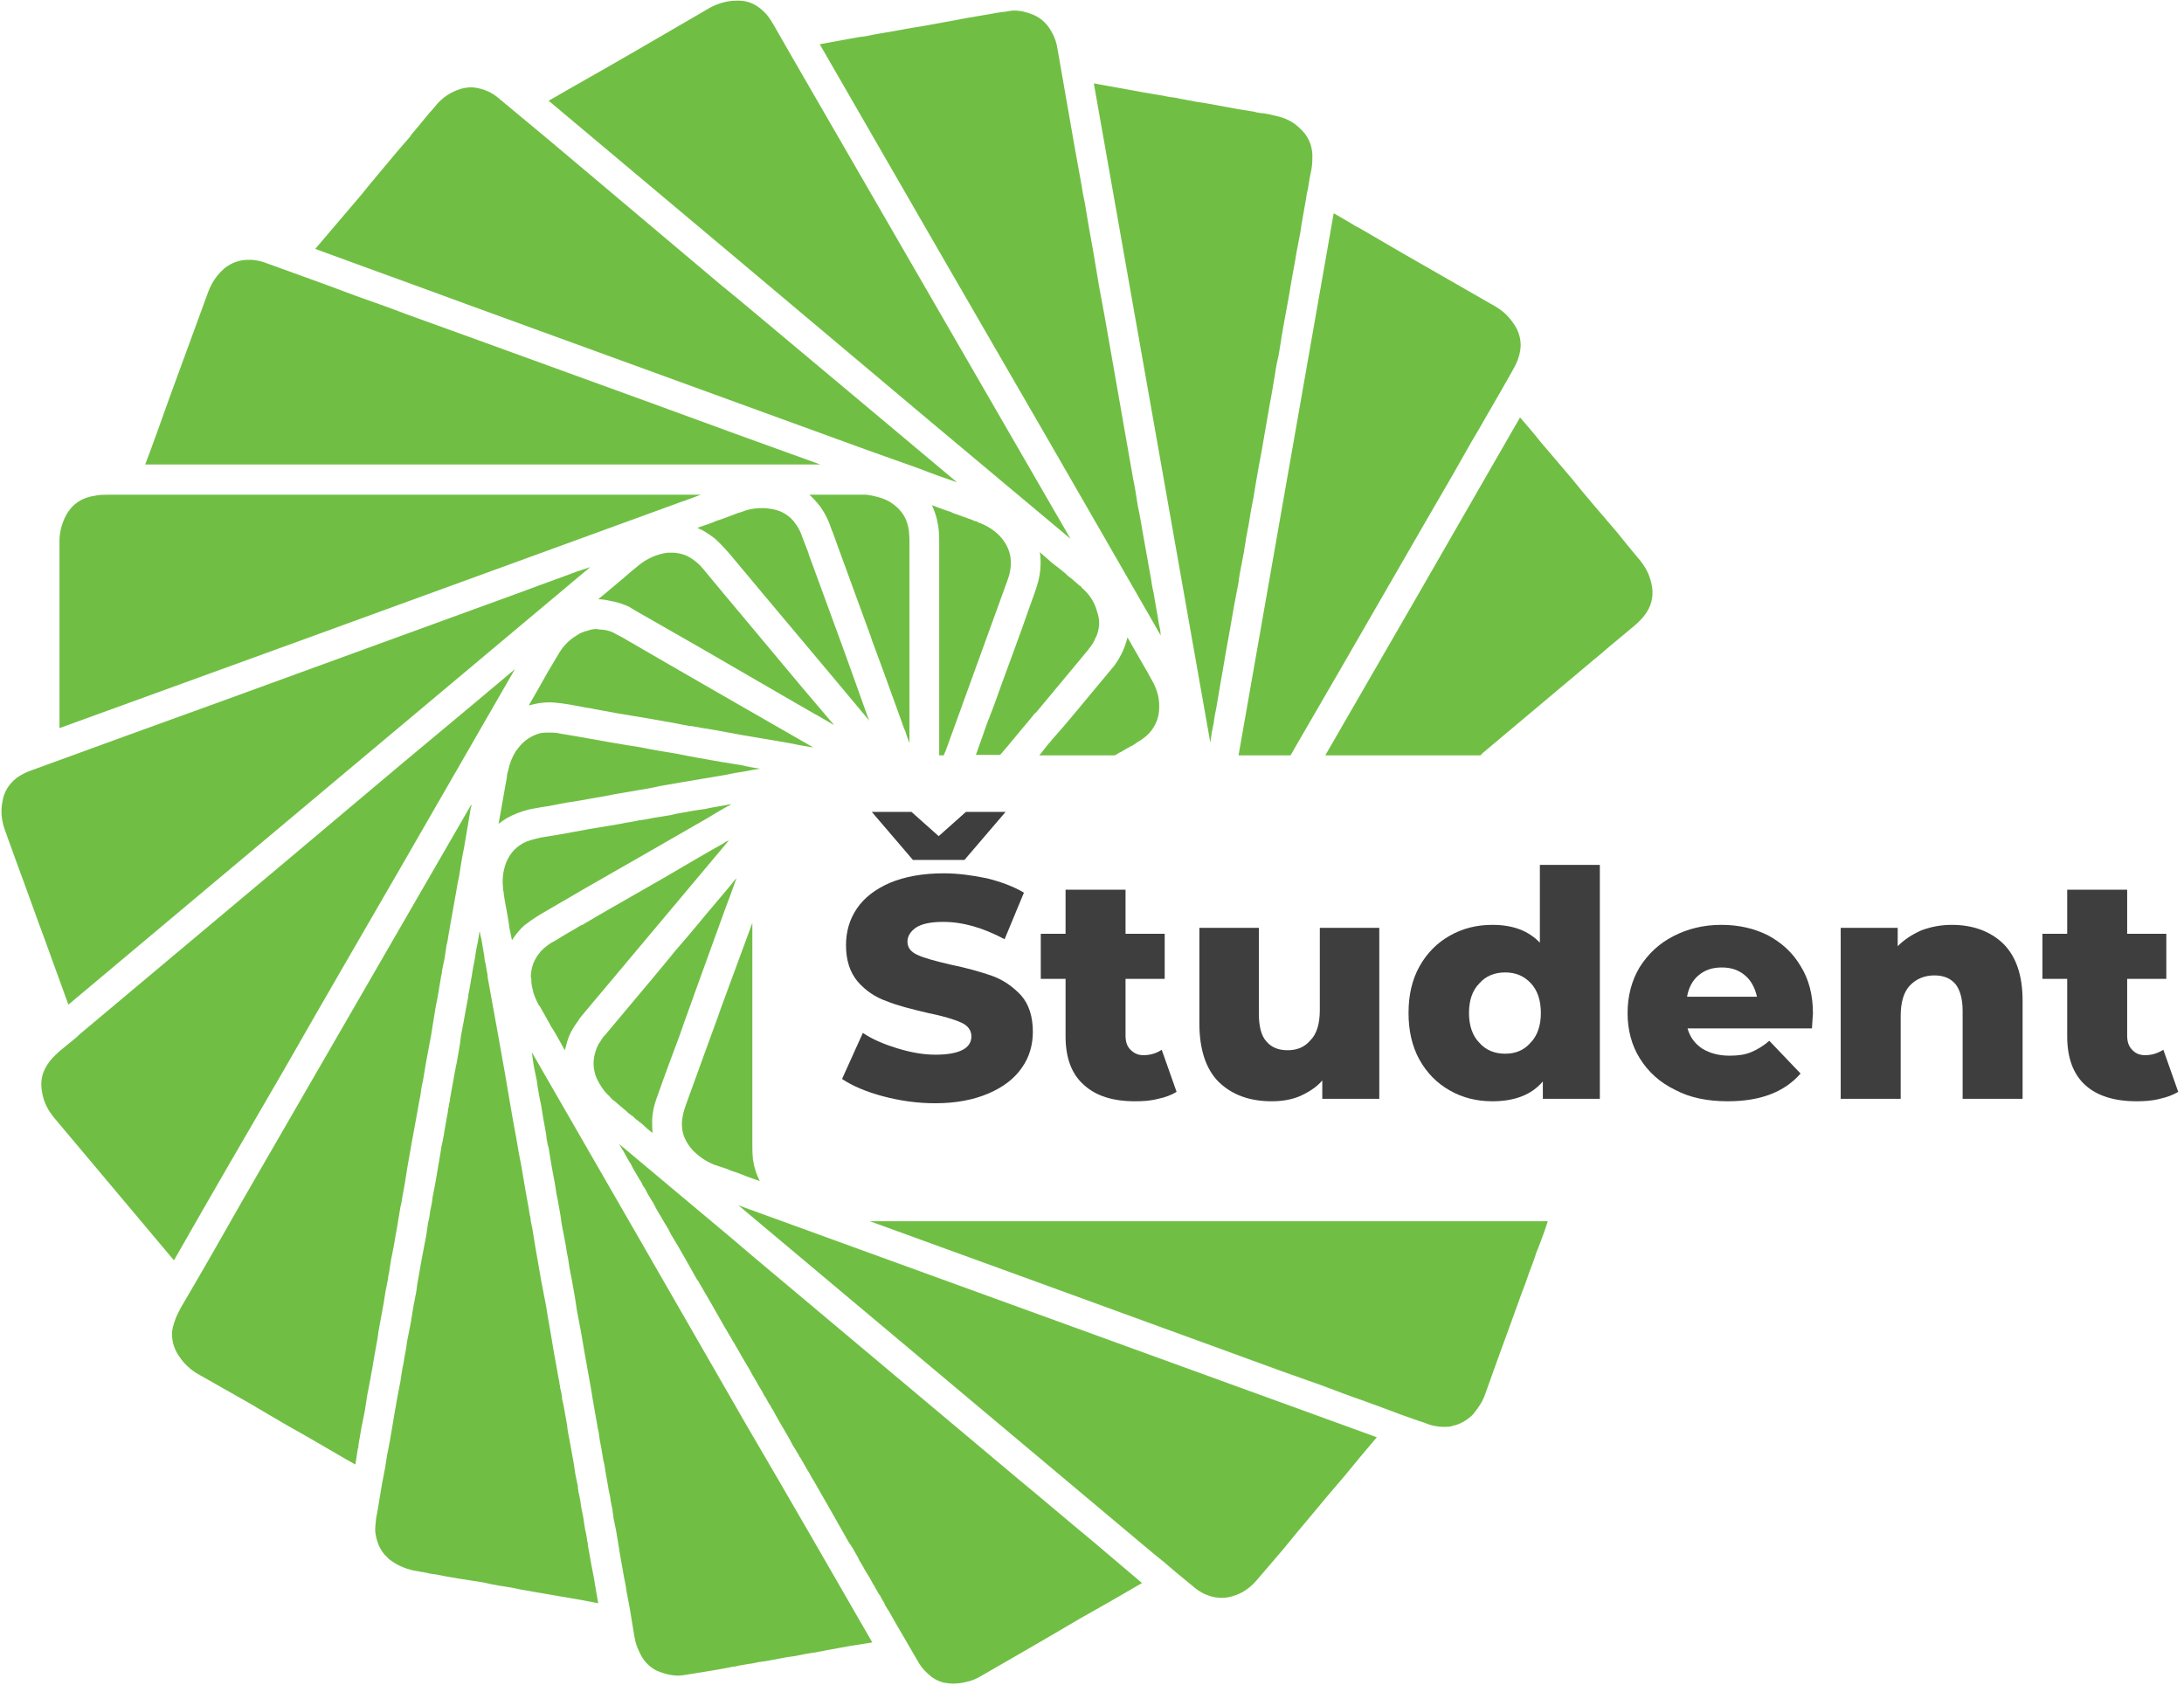 <?xml version="1.0" encoding="utf-8"?>
<!-- Generator: Adobe Illustrator 16.0.0, SVG Export Plug-In . SVG Version: 6.00 Build 0)  -->
<!DOCTYPE svg PUBLIC "-//W3C//DTD SVG 1.1//EN" "http://www.w3.org/Graphics/SVG/1.1/DTD/svg11.dtd">
<svg version="1.1" id="Layer_1" xmlns="http://www.w3.org/2000/svg" xmlns:xlink="http://www.w3.org/1999/xlink" x="0px" y="0px"
	 width="440.667px" height="339.976px" viewBox="0 0 440.667 339.976" enable-background="new 0 0 440.667 339.976"
	 xml:space="preserve">
<g>
	<defs>
		<polyline id="SVGID_1_" points="0,339.976 792.12,339.976 792.12,-0.12 0,-0.12 0,339.976 		"/>
	</defs>
	<clipPath id="SVGID_2_">
		<use xlink:href="#SVGID_1_"  overflow="visible"/>
	</clipPath>
	<path clip-path="url(#SVGID_2_)" fill-rule="evenodd" clip-rule="evenodd" fill="#70BF44" d="M129.7,226.928
		c-0.5-0.4-1-0.8-1.4-1.1c-0.1-0.1-0.3-0.2-0.4-0.4c-0.3-0.2-0.7-0.5-1.1-0.8l-0.4-0.4c-0.4-0.3-0.8-0.7-1.2-1
		c-0.6-0.5-1.1-1-1.7-1.4c-0.1-0.1-0.2-0.3-0.4-0.4v-0.1c-1.2-1-2-2.3-2.7-3.7c-0.7-1.7-0.8-3.3-0.4-4.9c0.2-0.7,0.4-1.4,0.8-2.1
		c0.2-0.2,0.3-0.4,0.4-0.6c0.3-0.5,0.6-0.9,1-1.3c1.5-1.8,3.1-3.7,4.6-5.5c3.2-3.8,6.4-7.6,9.4-11.3c0,0,3.3-3.8,6.5-7.7
		c2.2-2.6,4.5-5.3,5.6-6.7l0.1-0.1c0.1-0.1,0.2-0.2,0.2-0.2c-0.4,1.2-0.9,2.4-1.3,3.6c-0.3,0.7-0.5,1.4-0.8,2.1l-5.4,14.9
		c-1.3,3.7-2.7,7.4-4,11.2c-1.5,4-3,8-4.4,12c-0.8,2.1-1.2,4-1.1,6c0,0.5,0,1.1,0.1,1.6C131,228.128,130.3,227.528,129.7,226.928"/>
	<path clip-path="url(#SVGID_2_)" fill-rule="evenodd" clip-rule="evenodd" fill="#70BF44" d="M145.5,203.328
		c2.1-5.7,4.2-11.4,6.3-17.1v3c0,4.6,0,9.2,0,13.8c0,9.2,0,18.4,0,27.6c0,1,0,2,0.1,3c0,0.2,0,0.4,0.1,0.7c0.2,1.4,0.7,2.8,1.3,4
		c-1.5-0.5-3.1-1.1-4.6-1.7c-0.6-0.2-1.3-0.4-1.9-0.7c-0.9-0.3-1.8-0.6-2.7-0.9c-1.7-0.7-3.2-1.7-4.5-3.1c-1.7-2-2.4-4.2-1.8-6.9
		c0.1-0.6,0.3-1.3,0.6-2.1c1.6-4.5,3.3-9,4.9-13.5C144,207.428,144.8,205.428,145.5,203.328"/>
	<path clip-path="url(#SVGID_2_)" fill-rule="evenodd" clip-rule="evenodd" fill="#70BF44" d="M332.2,123.628
		c-0.6,0.9-1.4,1.8-2.5,2.7c-1.8,1.5-3.6,3-5.4,4.5c-0.8,0.7-1.7,1.5-2.6,2.2l-22.5,18.9c-0.1,0.1-0.1,0.1-0.1,0.1
		c-0.1,0.1-0.1,0.1-0.1,0.1c-0.1,0.1-0.2,0.2-0.3,0.3h-0.1c0,0,0,0-0.1,0c0,0,0,0-0.1,0l0,0c-0.1,0-0.1,0-0.1,0s-8.4,0-16.8,0
		c-5.5,0-10.9,0-14.1,0c12.5-21.6,25-43.3,37.4-64.9l1.9-3.3c1,1.2,2,2.3,2.9,3.4c0.4,0.5,0.8,1,1.2,1.5l6.3,7.4
		c2.9,3.6,6,7.2,9.1,10.8c1.5,1.9,3,3.7,4.5,5.5c1.3,1.5,2.1,3.1,2.5,4.9C333.7,119.828,333.4,121.828,332.2,123.628"/>
	<path clip-path="url(#SVGID_2_)" fill-rule="evenodd" clip-rule="evenodd" fill="#70BF44" d="M305.1,74.928c-1.7,3-3.4,6-5.1,8.9
		c-1.1,1.9-2.1,3.7-3.2,5.5l-3.8,6.7c0,0-8.2,14.1-16.3,28.2c-8.1,14.1-16.3,28.1-16.3,28.2h-2.2h-8.3c3.2-18.3,6.4-36.5,9.6-54.7
		c3.2-18.2,6.4-36.4,9.6-54.7c1.5,0.9,3,1.7,4.4,2.6l0.8,0.4l8.4,4.9c6.3,3.6,12.7,7.3,19,10.9c1.4,0.8,2.6,1.9,3.5,3.2
		c1,1.3,1.5,2.7,1.6,4.1c0.1,1.1-0.1,2.1-0.5,3.3C306,73.328,305.5,74.228,305.1,74.928"/>
	<path clip-path="url(#SVGID_2_)" fill-rule="evenodd" clip-rule="evenodd" fill="#70BF44" d="M263.5,40.228
		c-0.3,1.7-0.6,3.4-0.9,5.1l-0.2,1.4c-0.3,1.4-0.5,2.8-0.8,4.2c-0.1,0.6-0.2,1.2-0.3,1.8c-0.3,1.5-0.5,2.9-0.8,4.4
		c-0.2,1-0.3,2-0.5,3c-0.2,0.9-0.3,1.8-0.5,2.7c-0.2,1.1-0.4,2.2-0.6,3.3l-0.3,1.8c-0.2,1.3-0.4,2.5-0.6,3.7l-0.4,1.8l-0.2,1.1
		c-0.2,1.5-0.5,2.9-0.7,4.3c-0.3,1.8-0.7,3.7-1,5.6c-0.3,1.7-0.6,3.5-0.9,5.2c-0.3,1.9-0.7,3.7-1,5.5c-0.2,1-0.3,1.9-0.5,2.9
		c-0.1,0.8-0.3,1.7-0.4,2.5c-0.4,1.8-0.7,3.7-1,5.6c-0.2,0.8-0.3,1.7-0.5,2.6c-0.1,0.9-0.3,1.7-0.4,2.6c-0.2,1-0.4,2.1-0.6,3.1
		c-0.2,1-0.4,2.1-0.5,3.1c-0.3,1.5-0.6,3.1-0.9,4.7l-0.8,4.6l-0.9,5l-0.7,4.1l-0.3,1.7c-0.3,1.7-0.6,3.5-0.9,5.3
		c-0.2,0.9-0.4,1.9-0.5,2.9c-0.1,0.6-0.3,1.3-0.4,2c-0.1,0.6-0.2,1.3-0.3,2l-23.5-133c1.1,0.2,2.2,0.4,3.3,0.6
		c2.2,0.4,4.5,0.8,6.6,1.2l1.8,0.3c0.8,0.1,1.6,0.3,2.4,0.4c0.8,0.2,1.6,0.3,2.4,0.4c1.3,0.3,2.7,0.5,4.1,0.8l2,0.3
		c2.1,0.4,4.3,0.8,6.5,1.2l3.2,0.5c0.3,0.1,0.5,0.1,0.7,0.2c0.2,0,0.4,0,0.6,0.1c0.5,0,1.1,0.1,1.6,0.2c0.4,0.1,0.9,0.2,1.3,0.3
		c2,0.4,3.7,1.2,5,2.5c1.6,1.4,2.5,3.2,2.6,5.4c0,0.9,0,1.9-0.2,3c-0.3,1.3-0.5,2.6-0.7,3.9C263.7,38.828,263.6,39.528,263.5,40.228
		"/>
	<path clip-path="url(#SVGID_2_)" fill-rule="evenodd" clip-rule="evenodd" fill="#70BF44" d="M228.6,96.428c0.4,1.9,0.7,3.8,1,5.8
		c0.4,1.8,0.7,3.6,1,5.4c0.6,3.2,1.1,6.3,1.7,9.5c0.1,0.9,0.3,1.8,0.5,2.7c0.3,2,0.7,3.9,1,5.9c0.1,0.5,0.2,0.9,0.3,1.4l0.1,1.1
		c-15.2-26.5-30.5-53-45.8-79.4l-23-39.9l6-1.1c1.1-0.2,2.1-0.4,3.2-0.5c1.8-0.4,3.7-0.7,5.5-1c1.3-0.2,2.6-0.5,3.8-0.7
		c0.9-0.1,1.7-0.3,2.5-0.4c2.2-0.4,4.4-0.8,6.6-1.2c0.4-0.1,0.7-0.1,1-0.2c0.4-0.1,0.8-0.1,1.1-0.2c1.8-0.3,3.5-0.6,5.3-0.9
		c0.9-0.2,1.8-0.3,2.7-0.4c0.5-0.1,1-0.2,1.5-0.2c1.3,0,2.6,0.3,4,0.9c1.6,0.7,2.8,1.9,3.7,3.6c0.5,0.9,0.9,2,1.1,3.4
		c1.2,6.9,2.4,13.7,3.6,20.6c0.4,2.2,0.8,4.4,1.2,6.6c0.2,1.3,0.4,2.5,0.7,3.8c0.5,3.2,1.1,6.5,1.7,9.8c0.4,2.2,0.7,4.4,1.1,6.6
		c0.4,2.1,0.8,4.3,1.2,6.5L228.6,96.428"/>
	<path clip-path="url(#SVGID_2_)" fill-rule="evenodd" clip-rule="evenodd" fill="#70BF44" d="M110.7,20.328l4-2.3l7.2-4.1
		c7.2-4.1,14.3-8.3,21.4-12.4c1.7-0.9,3.5-1.4,5.4-1.4c0,0,0.1,0,0.2,0h0.1c1.9,0,3.5,0.7,5,2.1c0.8,0.7,1.4,1.6,2.1,2.8
		c1.3,2.3,2.6,4.5,3.9,6.8l56,96.9l-28.9-24.2C161.7,63.128,136.2,41.728,110.7,20.328"/>
	<path clip-path="url(#SVGID_2_)" fill-rule="evenodd" clip-rule="evenodd" fill="#70BF44" d="M124.5,39.828c7,5.9,14,11.8,21,17.7
		c3.6,2.9,7.1,5.9,10.6,8.8l17.2,14.4l13.6,11.4l6.2,5.2c-2.6-0.9-5.2-1.8-7.7-2.8l-10.4-3.7l-79.1-28.8c-7.6-2.8-15.3-5.6-23-8.4
		l-9.3-3.4c3.1-3.6,6.1-7.2,9.2-10.8c2.4-3,4.9-5.9,7.3-8.8l2.6-3l0.4-0.6c0.4-0.5,0.8-0.9,1.2-1.4c0.7-0.9,1.5-1.8,2.3-2.8
		c0.5-0.5,0.9-1,1.3-1.5c1.4-1.7,3.1-2.8,5.1-3.4c0.7-0.2,1.4-0.3,2.1-0.3c1,0,2.1,0.3,3.1,0.7s1.9,1,2.9,1.9
		c3.4,2.8,6.7,5.6,10.1,8.4L124.5,39.828"/>
	<path clip-path="url(#SVGID_2_)" fill-rule="evenodd" clip-rule="evenodd" fill="#70BF44" d="M98.1,69.228
		c11.1,4,22.2,8.1,33.3,12.1c11.4,4.2,22.7,8.3,34.1,12.4h-20.4c-28.9,0-57.9,0-86.8,0c-9.7,0-19.3,0-29,0c0.8-2.1,1.6-4.3,2.4-6.5
		l2.5-7c2.1-5.7,4.2-11.5,6.3-17.2l1.5-4.1c0.7-1.9,1.8-3.5,3.3-4.8c1.4-1.1,3-1.7,4.8-1.7c0.5,0,1,0,1.5,0.1
		c0.7,0.1,1.5,0.3,2.5,0.7c5.8,2.1,11.7,4.2,17.5,6.4c3.4,1.2,6.8,2.4,10.2,3.7L98.1,69.228"/>
	<path clip-path="url(#SVGID_2_)" fill-rule="evenodd" clip-rule="evenodd" fill="#70BF44" d="M139,100.728l-1.7,0.6l-75.2,27.4
		c-16.7,6.1-33.4,12.1-50.1,18.2c0-8.5,0-17.1,0-25.6v-12.1c0-1.7,0.4-3.3,1.1-4.8c1.2-2.5,3.2-4,6.1-4.4c0.9-0.2,1.7-0.2,2.8-0.2
		h119.4C140.6,100.128,139.8,100.428,139,100.728"/>
	<path clip-path="url(#SVGID_2_)" fill-rule="evenodd" clip-rule="evenodd" fill="#70BF44" d="M106.1,119.128
		c3.4-1.3,6.9-2.5,10.3-3.8l2.7-0.9c-35.1,29.4-70.1,58.8-105.3,88.3l-4.9-13.5c-1.8-4.8-3.5-9.7-5.3-14.5c-0.9-2.4-1.7-4.8-2.6-7.2
		c-0.7-1.9-0.9-3.9-0.5-5.8c0.3-2,1.3-3.5,2.9-4.8c0.9-0.6,1.8-1.1,3-1.5c2-0.7,10.6-3.9,19.2-7l19.6-7.1L106.1,119.128"/>
	<path clip-path="url(#SVGID_2_)" fill-rule="evenodd" clip-rule="evenodd" fill="#70BF44" d="M12,212.128c1.1-0.9,2.2-1.8,3.3-2.7
		c0.5-0.5,1.1-1,1.7-1.5l40.3-33.8l23.4-19.7c10.8-9,21.7-18.1,23.2-19.4l-23.1,40.1c-7.8,13.5-15.6,26.9-23.3,40.4
		c-7.5,12.9-15,25.8-22.4,38.8l-24.2-28.8c-1.3-1.6-2.1-3.2-2.4-5.1c-0.4-2-0.1-3.8,1-5.5C10.1,213.928,10.9,213.128,12,212.128"/>
	<path clip-path="url(#SVGID_2_)" fill-rule="evenodd" clip-rule="evenodd" fill="#70BF44" d="M92.6,177.028
		c-0.2,0.9-0.4,1.8-0.5,2.6c-0.3,1.5-0.5,3-0.8,4.5c-0.3,1.5-0.5,3-0.8,4.5c-0.1,0.7-0.2,1.4-0.4,2.1c-0.1,0.9-0.3,1.8-0.4,2.7
		l-0.4,1.9l-0.1,0.5c0,0.4-0.1,0.8-0.2,1.2c-0.2,1.4-0.5,2.8-0.7,4.2l-0.4,2c-0.2,1.2-0.4,2.5-0.6,3.7l-0.3,1.9
		c-0.3,1.6-0.6,3.2-0.9,4.8l-0.2,1.1c-0.2,1-0.3,2-0.5,3c-0.1,0.7-0.3,1.3-0.4,2c-0.1,1-0.3,2-0.5,3l-0.5,2.8l-0.9,4.9
		c-0.2,1.2-0.4,2.3-0.6,3.4l-0.3,1.7c-0.3,1.9-0.6,3.9-1,5.9c-0.1,0.7-0.2,1.4-0.4,2.1c-0.2,1-0.3,2-0.5,3
		c-0.2,1.4-0.5,2.7-0.7,4.101l-0.3,1.6l-0.4,2l-0.3,1.9l-0.1,0.7c-0.1,0.399-0.2,0.8-0.2,1.199l-0.5,2.5l-0.4,2.5l-1.1,6v0.2
		c0,0.2-0.1,0.4-0.1,0.7l-0.7,3.9l-0.4,2.399c-0.2,0.9-0.3,1.8-0.5,2.7l-0.5,2.6l-0.5,3.2l-0.2,1c-0.2,0.9-0.3,1.7-0.5,2.5
		c-0.2,1.2-0.4,2.3-0.6,3.5v0.101c0,0.1,0,0.199,0,0.3c0,0.1-0.1,0.1-0.1,0.2c-0.2,1.1-0.3,2.1-0.5,3.199l-2.3-1.3
		c-3.8-2.2-7.5-4.399-11.3-6.5l-5.8-3.399l-1.5-0.9c-3.7-2.1-7.4-4.2-11.1-6.3c-1.3-0.8-2.5-1.9-3.4-3.2c-1.1-1.5-1.6-3.1-1.6-4.8
		c0-0.5,0.1-0.9,0.2-1.4c0.1-0.3,0.2-0.7,0.3-1c0.3-1,0.8-1.899,1.2-2.7c4.4-7.5,8.7-15,13-22.6l45.7-79.1c0,0.1,0,0.2,0,0.3
		c0,0.1,0,0.2-0.1,0.3c-0.4,2.6-0.9,5.3-1.4,8.3C93.2,173.128,92.9,175.128,92.6,177.028"/>
	<path clip-path="url(#SVGID_2_)" fill-rule="evenodd" clip-rule="evenodd" fill="#70BF44" d="M97.1,189.328
		c0.2,1.2,0.4,2.4,0.6,3.5c0,0.3,0.1,0.6,0.1,1c0.2,0.6,0.3,1.3,0.4,2c0.1,0.5,0.2,0.9,0.2,1.4l2.3,12.7c0.5,3,1.1,6,1.6,9.1
		l0.8,4.7c0.2,1.2,0.4,2.3,0.6,3.4c0.2,0.9,0.3,1.8,0.5,2.7c0.3,1.8,0.6,3.6,1,5.5c0.3,1.8,0.6,3.5,0.9,5.3c0.2,1.1,0.4,2.2,0.6,3.3
		c0.1,0.5,0.1,0.9,0.2,1.3l0.1,0.3c0,0.301,0.1,0.601,0.1,0.9l0.3,1.4c0.2,1.199,0.4,2.5,0.6,3.699c0.4,2.301,0.8,4.601,1.2,6.9
		l1,5.2c0.1,0.6,0.2,1.3,0.3,1.899c0.2,1.101,0.4,2.301,0.6,3.4l0.7,4.2c0.2,0.899,0.5,2.8,0.9,5c0.1,0.399,0.2,0.8,0.2,1.3l0.1,0.1
		c0,0.101,0,0.101,0,0.2c0,0.101,0,0.101,0,0.2c0.1,0.4,0.2,0.8,0.3,1.3c0,0.2,0,0.4,0.1,0.5c0,0.2,0,0.3,0,0.5
		c0.1,0.4,0.2,0.9,0.3,1.3l0.7,3.9c0.1,1.1,0.3,2.1,0.5,3.1c0.3,1.5,0.5,2.9,0.8,4.4c0.1,0.8,0.3,1.7,0.4,2.6
		c0.2,0.801,0.3,1.601,0.5,2.4v0.5c0.1,0.1,0.1,0.3,0.1,0.5c0.1,0.6,0.3,1.3,0.4,1.9c0.1,1,0.3,2,0.5,2.899
		c0.2,1,0.3,2.101,0.5,3.101c0.2,0.699,0.3,1.399,0.4,2.199l0.1,0.301c0,0.1,0,0.3,0,0.399l0.7,3.9c0.2,0.899,0.3,1.7,0.5,2.6
		c0.3,1.8,0.6,3.5,0.9,5.3l-3.1-0.6c-3.1-0.5-6.2-1.1-9.3-1.6c-1.1-0.2-2.2-0.4-3.4-0.601c-0.4-0.1-0.9-0.2-1.4-0.3
		c-0.8-0.1-1.6-0.3-2.5-0.4c-1.2-0.199-2.3-0.399-3.5-0.699c-1.7-0.301-3.4-0.5-5.1-0.801l-2.3-0.399l-2.1-0.4l-1.4-0.2
		c-0.2-0.1-0.5-0.1-0.7-0.199h-0.2c-0.1,0-0.2,0-0.3-0.101c-0.1,0-0.2,0-0.3,0c-0.3-0.1-0.6-0.1-1-0.2c-0.2,0-0.4-0.1-0.6-0.1
		c-1.9-0.4-3.6-1.2-5-2.3c-0.3-0.3-0.6-0.601-0.9-0.9c-1.1-1.3-1.7-2.899-1.9-4.8c0-0.8,0.1-1.7,0.2-2.6
		c0.1-0.5,0.2-1.101,0.3-1.601c0.3-1.8,0.6-3.6,0.9-5.399l0.1-0.5l0.5-2.601l0.4-2.6c0.4-1.8,0.7-3.601,1-5.4c0.2-1,0.3-2,0.5-3
		c0.2-1.1,0.4-2.3,0.6-3.399c0.2-1.101,0.4-2.101,0.6-3.101c0.1-0.899,0.3-1.8,0.4-2.6c0.2-0.8,0.3-1.5,0.4-2.2c0.2-1,0.4-2,0.5-3
		l0.8-4.1l0.4-2.5c0.2-1.301,0.5-2.5,0.7-3.7c0.1-0.5,0.1-1,0.2-1.5c0.3-1.7,0.6-3.4,0.9-5.101c0.3-1.6,0.6-3.1,0.9-4.699
		c0.1-0.9,0.3-1.801,0.4-2.7c0.2-0.7,0.3-1.4,0.4-2.2c0.2-0.9,0.4-1.9,0.5-2.9l0.6-3.1l0.3-1.8c0.2-1.2,0.4-2.3,0.6-3.5l0.3-1.9
		c0.3-1.2,0.5-2.4,0.7-3.7c0.1-0.7,0.3-1.5,0.4-2.3c0.1-0.4,0.2-0.9,0.2-1.3c0.1-0.4,0.2-0.8,0.2-1.1c0.1-0.4,0.2-0.7,0.2-1.1
		c0.2-1.1,0.4-2.2,0.6-3.3c0.1-0.6,0.2-1.1,0.3-1.7c0.2-0.9,0.3-1.7,0.5-2.5c0.2-1.2,0.4-2.3,0.6-3.5l0.2-1.6l0.6-3.2
		c0,0,0.4-2.3,0.9-4.9c0,0,0,0,0-0.1v-0.1v-0.1v-0.1l0.1-0.3c0.4-2.3,0.8-4.5,0.9-5.3c0.2-0.7,0.4-2.1,0.6-3.4
		c0.3-1.3,0.5-2.5,0.6-3.3c0-0.1,0-0.2,0.1-0.3l0.1,0.4C96.9,188.728,97,189.028,97.1,189.328"/>
	<path clip-path="url(#SVGID_2_)" fill-rule="evenodd" clip-rule="evenodd" fill="#70BF44" d="M119.3,280.528
		c-0.5-2.6-0.9-5.199-1.4-7.8c-0.2-1.399-0.5-2.8-0.7-4.1c-0.3-1.4-0.5-2.8-0.8-4.2c-0.3-2.2-0.7-4.4-1.1-6.6
		c-0.3-1.301-0.5-2.7-0.7-4c-0.2-0.801-0.3-1.5-0.4-2.301c-0.3-1.6-0.6-3.1-0.9-4.699l-0.2-1.5c-0.2-1.101-0.4-2.2-0.6-3.4
		c-0.2-0.7-0.3-1.5-0.4-2.2c-0.3-1.9-0.7-3.7-1-5.6l-0.4-2.5c-0.2-0.6-0.3-1.2-0.4-1.8l-0.1-0.9c-0.2-1.1-0.4-2.2-0.6-3.3
		c-0.1-0.8-0.3-1.7-0.4-2.5c-0.3-1.3-0.5-2.5-0.7-3.7l-0.2-1.4c-0.2-1-0.4-1.9-0.6-2.9l-0.4-2.8c14.5,25.2,29,50.3,43.4,75.4
		c8.5,14.5,16.9,29.101,25.3,43.7l-1.2,0.2c-1.1,0.2-2.1,0.3-3.2,0.5c-1.5,0.3-2.9,0.5-4.4,0.8c-0.9,0.2-1.7,0.3-2.6,0.5
		c-1.5,0.2-3,0.5-4.5,0.8c-0.8,0.101-1.6,0.2-2.5,0.4c-1.5,0.3-3.1,0.6-4.7,0.8c-0.7,0.2-1.5,0.3-2.2,0.4
		c-0.6,0.1-1.1,0.199-1.7,0.3c-0.4,0.1-0.7,0.2-1.1,0.2c-1.9,0.399-3.7,0.699-5.6,1c-1.3,0.199-2.5,0.399-3.7,0.6
		c-0.6,0.1-1.2,0.2-1.7,0.2c-1.5,0-3-0.4-4.4-1c-1.6-0.8-2.8-2.101-3.6-4c-0.4-0.8-0.7-1.7-0.9-2.9l-0.3-1.8
		c-0.2-1.2-0.4-2.5-0.6-3.7c-0.2-1.2-0.5-2.5-0.7-3.7c-0.1-0.899-0.3-1.8-0.5-2.8c-0.3-1.7-0.6-3.399-0.9-5.1l-0.1-0.7
		c-0.2-1.2-0.4-2.4-0.6-3.6c-0.2-0.801-0.3-1.601-0.5-2.4c0-0.3-0.1-0.6-0.1-0.9c-0.1-0.3-0.1-0.5-0.1-0.8
		c-0.2-0.899-0.4-1.8-0.5-2.7c-0.1-0.5-0.2-1-0.3-1.399c-0.2-1.4-0.5-2.7-0.7-4.101c-0.1-0.699-0.2-1.3-0.4-2
		c-0.2-1.3-0.4-2.6-0.7-4c-0.1-0.8-0.2-1.6-0.4-2.399c-0.4-2.101-0.7-4.2-1.1-6.3L119.3,280.528"/>
	<path clip-path="url(#SVGID_2_)" fill-rule="evenodd" clip-rule="evenodd" fill="#70BF44" d="M179.3,325.028
		c-0.1-0.1-0.2-0.3-0.4-0.6c0-0.1-0.1-0.2-0.2-0.3c-0.1-0.2-0.2-0.4-0.3-0.7c-0.3-0.4-0.6-1-0.9-1.6c-0.1,0-0.1-0.101-0.2-0.2l0,0
		c-0.2-0.4-0.5-0.9-0.8-1.4c0-0.1-0.1-0.2-0.1-0.3c-0.1,0-0.1-0.1-0.2-0.2l-0.7-1.3c-0.4-0.6-0.7-1.2-1.1-1.8
		c-0.1-0.2-0.2-0.4-0.3-0.601l-0.1-0.1v-0.1c0,0-0.1,0-0.1-0.101c-0.2-0.3-0.4-0.7-0.6-1v-0.1c-0.1-0.101-0.1-0.101-0.1-0.2
		c-0.4-0.7-0.8-1.4-1.2-2.1c-0.3-0.4-0.5-0.801-0.8-1.2c-2.1-3.7-4.4-7.8-7-12.3c-0.2-0.301-0.4-0.601-0.6-1
		c-0.1-0.101-0.1-0.2-0.2-0.4c-0.6-0.9-1.1-1.9-1.7-2.9c-0.1-0.199-0.2-0.399-0.4-0.6c-0.1-0.3-0.3-0.6-0.5-0.9
		c-0.3-0.5-0.5-0.899-0.8-1.3c-0.4-0.8-0.8-1.5-1.2-2.2c-1-1.699-2-3.399-2.9-5.1c-0.2-0.2-0.3-0.4-0.4-0.7c-0.4-0.5-0.7-1.1-1-1.7
		l-0.3-0.399l-0.4-0.8c-0.3-0.5-0.6-1-0.9-1.5l-0.2-0.4c-0.3-0.5-0.6-1-0.9-1.5c0-0.1-0.1-0.1-0.1-0.2c-0.1-0.1-0.2-0.3-0.2-0.399
		c-0.8-1.4-1.7-2.801-2.5-4.301l-0.6-1l-0.1-0.199c-0.1-0.2-0.2-0.301-0.3-0.5c-0.1-0.101-0.2-0.301-0.3-0.5
		c0-0.101-0.1-0.101-0.1-0.2c-0.4-0.601-0.7-1.2-1-1.7l-0.2-0.3c-1.8-3.2-3.6-6.3-5.4-9.4c0-0.1-0.1-0.1-0.1-0.2
		c-0.1-0.1-0.1-0.199-0.2-0.199c-1.8-3.2-3.5-6.301-5.3-9.2c-0.2-0.4-0.4-0.8-0.6-1.2c-0.9-1.4-1.7-2.9-2.5-4.2
		c-0.1-0.3-0.2-0.5-0.4-0.7v-0.199c-0.1-0.101-0.2-0.2-0.3-0.4c-0.3-0.5-0.6-1-0.9-1.5c-0.3-0.6-0.6-1.2-1-1.7
		c-0.1-0.3-0.3-0.7-0.5-1l-0.1-0.1c-0.5-0.8-0.9-1.6-1.4-2.4c0,0,0-0.1-0.1-0.2c0-0.1-0.1-0.2-0.1-0.2c-0.1-0.2-0.2-0.4-0.3-0.6
		l-0.1-0.1c-0.3-0.5-0.6-1-0.8-1.4c-0.2-0.3-0.3-0.6-0.5-0.9c-0.3-0.5-0.6-1-0.9-1.5c7.4,6.2,14.8,12.4,22.2,18.6
		c3.6,3.1,7.2,6.1,10.9,9.2l47.3,39.7c5.1,4.199,10.1,8.5,15.2,12.699c3.3,2.801,6.6,5.601,9.9,8.4l-0.3,0.2
		c-4.1,2.399-8.3,4.8-12.4,7.1c-6.6,3.9-13.2,7.7-19.8,11.5c-1,0.601-2,1-3.1,1.2c-0.8,0.2-1.6,0.3-2.4,0.3h-0.1h-0.1
		c-0.6,0-1.2-0.1-1.8-0.2c-1.2-0.3-2.3-0.899-3.3-1.899c-0.8-0.7-1.5-1.601-2.2-2.9c-1-1.7-1.9-3.3-2.9-5l-1-1.7L179.3,325.028"/>
	<path clip-path="url(#SVGID_2_)" fill-rule="evenodd" clip-rule="evenodd" fill="#70BF44" d="M277.8,290.028
		c-2.2,2.601-4.4,5.2-6.5,7.801c-1.2,1.399-2.3,2.699-3.5,4.1l-3.5,4.2c-1.8,2.1-3.6,4.3-5.3,6.399c-1.8,2.101-3.6,4.2-5.4,6.301
		c-1.1,1.3-2.5,2.399-4.1,3c-0.3,0.1-0.6,0.199-0.9,0.3c-0.7,0.2-1.4,0.3-2.1,0.3c-0.8,0-1.6-0.1-2.5-0.4
		c-0.2-0.1-0.5-0.199-0.8-0.3c-0.9-0.399-1.8-1-2.7-1.8c-1.1-0.9-2.3-1.9-3.4-2.8l-2.1-1.8c-0.7-0.601-1.4-1.101-2.1-1.7l-1.2-1
		l-82.7-69.4C191.9,258.829,234.9,274.428,277.8,290.028"/>
	<path clip-path="url(#SVGID_2_)" fill-rule="evenodd" clip-rule="evenodd" fill="#70BF44" d="M258.7,276.728l-17-6.2
		c-22-8-44.1-16.1-66.2-24.1h136.8c-0.4,1.3-0.9,2.7-1.4,4c-0.3,0.8-0.6,1.6-0.9,2.3c-0.4,1.3-0.9,2.601-1.4,3.9
		c-0.5,1.5-1,2.899-1.6,4.399c-1.6,4.4-3.2,8.9-4.9,13.5c-0.8,2.2-1.6,4.5-2.4,6.7c-0.5,1.5-1.3,2.7-2.2,3.8
		c-0.1,0.2-0.3,0.4-0.5,0.601c-1.2,1.1-2.5,1.8-3.9,2.1c-0.5,0.2-1.1,0.2-1.6,0.2s-1,0-1.5-0.1c-0.8-0.101-1.6-0.301-2.5-0.7
		c-1.6-0.5-3.2-1.101-4.9-1.7c-2.4-0.9-4.8-1.8-7.3-2.7c-2.9-1-5.8-2.1-8.7-3.2C264,278.628,261.3,277.628,258.7,276.728"/>
	<path clip-path="url(#SVGID_2_)" fill-rule="evenodd" clip-rule="evenodd" fill="#70BF44" d="M224.6,152.428c-2.3,0-4.6,0-6.3,0
		h-0.1h-0.9h-0.2h-0.3h-0.3h-0.4h-0.3h-0.3h-0.3h-0.4h-5.1c0.7-0.8,1.3-1.7,2-2.5c0.2-0.2,0.4-0.4,0.5-0.6c0.7-0.8,1.5-1.7,2.2-2.5
		l3.2-3.8c0.8-1,1.6-1.9,2.4-2.9c1.3-1.6,2.7-3.2,4-4.8c0.2-0.3,0.4-0.5,0.6-0.7c1.3-1.7,2.2-3.5,2.7-5.3c0.1-0.2,0.1-0.5,0.2-0.7
		c1,1.8,2.1,3.6,3.1,5.4c0.6,1,1.2,2.1,1.8,3.2c0.5,0.8,0.8,1.6,1.1,2.5c0.3,0.9,0.4,1.9,0.4,2.9c0,2.1-0.7,3.9-2.1,5.4
		c-0.7,0.7-1.5,1.3-2.4,1.8c-0.2,0.2-0.4,0.3-0.6,0.4l-0.1,0.1c-0.2,0.1-0.4,0.2-0.6,0.3c-0.6,0.3-1.2,0.7-1.9,1.1
		c-0.3,0.1-0.6,0.3-0.9,0.5c0,0-0.1,0.1-0.2,0.1C225,152.428,224.8,152.428,224.6,152.428"/>
	<path clip-path="url(#SVGID_2_)" fill-rule="evenodd" clip-rule="evenodd" fill="#70BF44" d="M209,143.828h-0.1
		c-0.8,1-1.8,2.2-2.9,3.5c-1.9,2.3-3.9,4.7-4.2,5h-4.9c0.7-2,1.5-4.1,2.2-6.2c0.5-1.3,1-2.6,1.5-3.9c1.8-5.1,3.7-10.1,5.5-15.1
		c0.9-2.6,1.8-5.1,2.7-7.6c0.6-1.7,1-3.2,1.1-4.6c0.1-1.2,0.1-2.4-0.1-3.5c0.6,0.5,1.5,1.3,2.4,2.1c1.2,0.9,2.3,1.8,2.9,2.3
		c0.1,0.2,0.2,0.2,0.3,0.3c0.3,0.3,0.6,0.5,0.9,0.7c0.2,0.2,0.5,0.5,0.8,0.7c0.3,0.3,0.6,0.6,1,0.8c0.1,0.1,0.1,0.2,0.2,0.3
		c1.5,1.3,2.5,2.8,3,4.6c0.4,1.1,0.6,2.3,0.4,3.4c-0.1,0.7-0.3,1.5-0.7,2.2c-0.3,0.7-0.7,1.4-1.3,2.1c-0.1,0.2-0.2,0.3-0.3,0.4
		L209,143.828"/>
	<path clip-path="url(#SVGID_2_)" fill-rule="evenodd" clip-rule="evenodd" fill="#70BF44" d="M189.5,144.128c0-4.7,0-9.4,0-14
		c0-7,0-14,0-21c0-1.5-0.1-2.8-0.4-4c-0.1-0.6-0.3-1.2-0.5-1.8c-0.2-0.5-0.3-0.9-0.6-1.4c0.8,0.3,2.3,0.9,3.9,1.4l0.4,0.2
		c2,0.7,3.9,1.4,3.9,1.4l0.4,0.2c0.2,0,0.3,0.1,0.5,0.1c0.1,0.1,0.2,0.1,0.3,0.2c1.7,0.6,3.1,1.5,4.3,2.7c2,2.2,2.7,4.6,2,7.6
		c-0.1,0.5-0.3,1-0.5,1.6c-4.1,11.4-8.3,22.8-12.4,34.2l-0.4,0.9c-0.1,0-0.2,0-0.4,0c-0.1,0-0.2,0-0.3,0c0,0-0.1,0-0.2,0V144.128"/>
	<path clip-path="url(#SVGID_2_)" fill-rule="evenodd" clip-rule="evenodd" fill="#70BF44" d="M183.5,145.228v4.7
		c-0.3-0.8-0.6-1.5-0.8-2.3c-0.3-0.6-0.5-1.2-0.7-1.8l-3.8-10.5l-2.4-6.5v-0.1c-2.3-6.2-4.5-12.4-6.8-18.6c-0.4-1.1-0.8-2.3-1.3-3.5
		c-0.1-0.4-0.3-0.8-0.4-1.1c-0.5-1.3-1.1-2.3-1.8-3.3c-0.7-0.9-1.4-1.7-2.2-2.4h3.6c2.4,0,4.8,0,7.2,0c0.2,0,0.5,0,0.7,0
		c1.6,0.2,3.1,0.6,4.5,1.3c1,0.6,1.9,1.3,2.5,2.1c0.9,1.1,1.4,2.4,1.6,4c0,0.5,0.1,1,0.1,1.6c0,0.2,0,0.4,0,0.6
		c0,11.6,0,23.1,0,34.7V145.228"/>
	<path clip-path="url(#SVGID_2_)" fill-rule="evenodd" clip-rule="evenodd" fill="#70BF44" d="M145.7,104.728
		c0.8-0.3,1.6-0.6,2.4-0.9c0.5-0.2,1-0.4,1.5-0.5c1.4-0.6,2.8-0.8,4.2-0.8c0.4,0,0.8,0,1.3,0.1c2,0.2,3.7,1,5,2.5
		c0.1,0.1,0.2,0.2,0.2,0.3c0.7,0.8,1.2,1.8,1.6,3c0.4,1,0.8,2.1,1.2,3.1l0.1,0.4c0.5,1.3,0.9,2.5,1.4,3.8c3.5,9.5,7,19.1,10.4,28.7
		l0.4,1c-9.4-11.3-18.9-22.5-28.3-33.8c-0.8-0.9-1.7-1.9-2.7-2.8c-0.1-0.1-0.1-0.1-0.1-0.1c-0.9-0.7-1.8-1.3-2.7-1.8
		c-0.3-0.1-0.6-0.3-0.9-0.4c1-0.4,2.1-0.7,3.1-1.1C144.4,105.128,145.1,104.928,145.7,104.728"/>
	<path clip-path="url(#SVGID_2_)" fill-rule="evenodd" clip-rule="evenodd" fill="#70BF44" d="M134.7,111.528c0.3,0,0.6,0,0.8,0
		s0.3,0,0.5,0c1,0.1,2,0.3,2.9,0.8c1.1,0.6,2.1,1.4,3,2.5c0.8,1,1.6,1.9,2.4,2.9c0.7,0.8,1.3,1.6,2,2.4l15.3,18.3l6.7,7.9
		c-0.2-0.1-1.9-1.1-3.6-2.1l-0.4-0.2c-1.7-1-3.3-1.9-3.3-1.9c-6.5-3.8-13-7.5-19.5-11.3c-4.4-2.5-8.7-5-13.1-7.5
		c-0.5-0.3-1-0.6-1.5-0.9c-1.3-0.6-2.6-1-3.9-1.2c-0.8-0.2-1.5-0.3-2.3-0.3c1.6-1.3,3.2-2.7,4.9-4.1c1-0.9,2.1-1.8,3.2-2.7
		C130.5,112.728,132.5,111.828,134.7,111.528"/>
	<path clip-path="url(#SVGID_2_)" fill-rule="evenodd" clip-rule="evenodd" fill="#70BF44" d="M139.5,146.528c-0.1,0-0.2,0-0.3,0
		c-0.8-0.2-1.7-0.3-2.5-0.5c-0.4-0.1-0.7-0.1-1.1-0.2c-1.7-0.3-3.4-0.6-5.1-0.9c-2-0.3-4-0.7-6-1l-2.7-0.5c-0.9-0.2-1.8-0.3-2.6-0.5
		c-0.2,0-0.5-0.1-0.7-0.1s-0.4-0.1-0.6-0.1c-1.5-0.3-3.1-0.6-4.6-0.8c-0.9-0.1-1.7-0.2-2.5-0.2c-1.3,0-2.5,0.2-3.6,0.5
		c-0.2,0-0.3,0.1-0.4,0.1c-0.1,0-0.1,0-0.1,0c1.2-2.1,2.5-4.3,3.7-6.5c0.7-1.2,1.5-2.5,2.2-3.7c0.9-1.6,2.1-2.9,3.6-3.8
		c0.8-0.6,1.6-0.9,2.5-1.1c0.5-0.2,1.1-0.3,1.7-0.3c0.2,0,0.4,0.1,0.5,0.1c1,0,1.9,0.2,2.8,0.6c0.5,0.3,1.1,0.6,1.7,0.9
		c12.9,7.5,25.8,14.9,38.7,22.3c-1.3-0.2-2.6-0.4-3.9-0.7c-1.2-0.2-2.3-0.4-3.4-0.6c-2.4-0.4-4.7-0.8-7.1-1.2c0,0-2.7-0.5-5.4-1
		c-1.9-0.3-3.7-0.6-4.7-0.8H139.5"/>
	<path clip-path="url(#SVGID_2_)" fill-rule="evenodd" clip-rule="evenodd" fill="#70BF44" d="M102,158.328l0.1-0.5
		c0.1-0.5,0.2-1,0.2-1.5c0.1-0.2,0.1-0.5,0.2-0.7c0.3-1.5,0.8-2.8,1.6-4.1c0.1-0.1,0.3-0.3,0.4-0.5c1.2-1.6,2.7-2.6,4.6-3.1
		c0.6-0.1,1.2-0.1,1.8-0.1s1.3,0,2.1,0.2l3,0.5c4.4,0.8,8.9,1.6,13.4,2.3c2.4,0.5,4.9,0.9,7.3,1.3c2.9,0.6,5.8,1.1,8.7,1.6
		c1.4,0.2,2.9,0.5,4.3,0.7c1.2,0.3,2.4,0.5,3.7,0.7c-1,0.1-1.9,0.3-2.9,0.5c-1.3,0.2-2.6,0.4-3.9,0.7l-8.9,1.5c0,0-2.3,0.4-4.6,0.8
		c-1.7,0.4-3.5,0.7-4.2,0.8c-0.7,0.1-2.7,0.5-4.7,0.8c-2.4,0.5-4.9,0.9-4.9,0.9c-1.6,0.3-3.2,0.6-4.8,0.8c-1.4,0.3-2.8,0.5-4.2,0.8
		c-0.2,0-0.4,0-0.5,0.1c-0.1,0-0.2,0-0.3,0c-0.9,0.2-1.8,0.3-2.7,0.5c-1.6,0.4-3.2,1-4.6,1.8c-0.6,0.4-1.1,0.7-1.6,1.1
		C101.1,163.628,101.5,161.028,102,158.328"/>
	<path clip-path="url(#SVGID_2_)" fill-rule="evenodd" clip-rule="evenodd" fill="#70BF44" d="M112.7,168.428c1.8-0.3,3.7-0.7,5.5-1
		c0.9-0.2,1.9-0.3,2.9-0.5c1.4-0.2,2.8-0.5,4.2-0.7l0.9-0.2c0.9-0.1,1.8-0.3,2.8-0.5c1-0.1,1.9-0.3,2.9-0.5c1.2-0.2,2.5-0.4,3.7-0.6
		c0.6-0.2,1.3-0.3,1.9-0.4c1.6-0.3,3.2-0.6,4.9-0.8l0.4-0.1c1.4-0.3,2.9-0.5,4.4-0.8l0.4-0.1c0,0-0.2,0.1-0.3,0.2l-0.1,0.1
		c-0.5,0.2-1.3,0.7-2.2,1.2c-1.3,0.8-2.5,1.5-2.5,1.5c-8.2,4.7-16.3,9.4-24.4,14l-9.1,5.3c-1.3,0.8-2.3,1.5-3.2,2.2
		c-1,0.9-1.8,1.9-2.5,3c-0.2-0.8-0.3-1.6-0.5-2.4c-0.2-1.6-0.5-3.2-0.8-4.8c-0.2-0.9-0.3-1.7-0.4-2.6c-0.1-0.2-0.1-0.5-0.1-0.7
		c-0.2-1.8,0-3.5,0.6-5.1c0.8-2,2.1-3.4,4.1-4.3c0.3-0.1,0.6-0.2,0.9-0.3c0.6-0.2,1.2-0.3,1.9-0.5L112.7,168.428"/>
	<path clip-path="url(#SVGID_2_)" fill-rule="evenodd" clip-rule="evenodd" fill="#70BF44" d="M111,206.728
		c-0.1-0.1-0.1-0.2-0.2-0.3l-0.1-0.2c-0.6-1.1-1.2-2.1-1.8-3.2l-0.2-0.2c-0.5-1-1-2-1.2-3.1c-0.2-0.7-0.3-1.3-0.3-2
		c0-0.1,0-0.2,0-0.2c0-0.1,0-0.2-0.1-0.2c0-2,0.6-3.7,1.9-5.2c0.1-0.1,0.1-0.2,0.2-0.3h0.1c0.3-0.4,0.7-0.7,1.1-1
		c0.5-0.4,1-0.7,1.6-1c1.2-0.7,2.4-1.5,3.7-2.2c0.5-0.3,1-0.6,1.5-0.9c0.2-0.1,0.4-0.1,0.5-0.2c0.4-0.3,0.8-0.5,1.2-0.7l0.1-0.1
		l0.2-0.1l1-0.6l3.3-1.9l10.3-5.9c4.6-2.7,9.2-5.4,12.1-7c0.2-0.1,0.4-0.3,0.6-0.4c0.1,0,0.2-0.1,0.2-0.1c0.1,0,0.1,0,0.1,0
		c0.2-0.1,0.3-0.2,0.4-0.3l-29.7,35.4c-0.3,0.4-0.6,0.7-0.8,1.1c-1.2,1.6-2,3.1-2.4,4.8c-0.1,0.4-0.2,0.7-0.3,1.1h-0.1
		c-0.3-0.6-0.9-1.6-1.5-2.7c-0.5-0.9-1-1.7-1.4-2.3V206.728"/>
	<path clip-path="url(#SVGID_2_)" fill-rule="evenodd" clip-rule="evenodd" fill="#3E3E3E" d="M188.7,222.628c4.2,0,7.8-0.7,10.8-2
		c3-1.3,5.2-3,6.7-5.2c1.5-2.1,2.2-4.6,2.2-7.2c0-3.1-0.8-5.6-2.4-7.4c-1.7-1.8-3.6-3.1-5.8-3.9c-2.3-0.8-5.1-1.6-8.5-2.3
		c-3-0.7-5.2-1.3-6.5-1.9c-1.4-0.6-2.1-1.5-2.1-2.7c0-1.1,0.6-2.1,1.8-2.9c1.1-0.7,2.9-1.1,5.4-1.1c4,0,8.1,1.2,12.4,3.5l3.9-9.4
		c-2.2-1.3-4.7-2.2-7.5-2.9c-2.9-0.6-5.8-1-8.7-1c-4.3,0-7.9,0.7-10.8,1.9c-3,1.3-5.2,3-6.7,5.2c-1.5,2.2-2.2,4.7-2.2,7.4
		c0,3.1,0.8,5.5,2.4,7.4c1.6,1.8,3.5,3.1,5.8,3.9c2.2,0.9,5,1.6,8.4,2.4c3,0.6,5.3,1.3,6.6,1.9c1.4,0.6,2.1,1.6,2.1,2.8
		c0,2.4-2.4,3.7-7.3,3.7c-2.5,0-5.1-0.5-7.7-1.3c-2.6-0.8-5-1.8-6.9-3.1l-4.2,9.3c2.1,1.4,4.9,2.6,8.3,3.5
		C181.6,222.128,185.1,222.628,188.7,222.628"/>
	<polyline clip-path="url(#SVGID_2_)" fill-rule="evenodd" clip-rule="evenodd" fill="#3E3E3E" points="202.9,163.828 
		194.9,163.828 189.4,168.728 183.9,163.828 175.9,163.828 184.2,173.528 194.6,173.528 202.9,163.828 	"/>
	<path clip-path="url(#SVGID_2_)" fill-rule="evenodd" clip-rule="evenodd" fill="#3E3E3E" d="M237.4,220.328l-3-8.5
		c-1,0.7-2.3,1.1-3.7,1.1c-1.1,0-1.9-0.4-2.6-1.1c-0.7-0.7-1-1.6-1-2.9v-11.4h7.9v-9.1h-7.9v-8.9H215v8.9h-5v9.1h5v11.6
		c0,4.3,1.2,7.6,3.7,9.8c2.4,2.2,5.8,3.3,10.3,3.3c1.7,0,3.2-0.1,4.7-0.5C235.2,221.428,236.4,220.928,237.4,220.328"/>
	<path clip-path="url(#SVGID_2_)" fill-rule="evenodd" clip-rule="evenodd" fill="#3E3E3E" d="M278.3,187.228h-12v16.6
		c0,2.7-0.6,4.8-1.9,6.1c-1.2,1.4-2.7,2-4.6,2c-1.9,0-3.3-0.6-4.3-1.8c-1-1.1-1.5-3-1.5-5.6v-17.3h-12v19.3c0,5.2,1.3,9.2,3.9,11.8
		c2.7,2.6,6.2,3.9,10.7,3.9c2,0,3.9-0.3,5.6-1c1.8-0.8,3.4-1.8,4.6-3.2v3.7h11.5V187.228"/>
	<path clip-path="url(#SVGID_2_)" fill-rule="evenodd" clip-rule="evenodd" fill="#3E3E3E" d="M303.7,212.628
		c-2.1,0-3.9-0.7-5.2-2.2c-1.4-1.4-2.1-3.5-2.1-6c0-2.6,0.7-4.6,2.1-6c1.3-1.5,3.1-2.2,5.2-2.2c2.1,0,3.8,0.7,5.2,2.2
		c1.3,1.4,2,3.4,2,6c0,2.5-0.7,4.6-2.1,6C307.5,211.928,305.8,212.628,303.7,212.628 M322.8,174.528h-12.1v15.7
		c-2.3-2.4-5.4-3.6-9.6-3.6c-3.1,0-6,0.7-8.6,2.2c-2.5,1.4-4.6,3.5-6.1,6.2c-1.5,2.7-2.2,5.8-2.2,9.4c0,3.5,0.7,6.7,2.2,9.4
		c1.5,2.7,3.6,4.8,6.1,6.2c2.6,1.5,5.5,2.2,8.6,2.2c4.5,0,7.9-1.3,10.2-4v3.5h11.5V174.528"/>
	<path clip-path="url(#SVGID_2_)" fill-rule="evenodd" clip-rule="evenodd" fill="#3E3E3E" d="M347.4,195.228c1.9,0,3.4,0.5,4.7,1.6
		c1.2,1,2,2.5,2.4,4.3h-14.1c0.3-1.8,1.1-3.3,2.3-4.3C344,195.728,345.5,195.228,347.4,195.228 M365.8,204.528
		c0-3.7-0.8-6.9-2.5-9.6c-1.6-2.7-3.8-4.7-6.6-6.2c-2.8-1.4-5.9-2.1-9.4-2.1c-3.6,0-6.8,0.8-9.7,2.3s-5.1,3.6-6.8,6.3
		c-1.6,2.7-2.4,5.8-2.4,9.2s0.8,6.5,2.5,9.2c1.7,2.7,4,4.8,7.1,6.3c3,1.6,6.6,2.3,10.6,2.3c6.5,0,11.4-1.8,14.7-5.6l-6.3-6.6
		c-1.3,1.1-2.5,1.8-3.7,2.3c-1.2,0.5-2.6,0.7-4.3,0.7c-2.2,0-4-0.5-5.5-1.4c-1.5-1-2.5-2.3-3-4.1h25.1
		C365.7,205.628,365.8,204.628,365.8,204.528"/>
	<path clip-path="url(#SVGID_2_)" fill-rule="evenodd" clip-rule="evenodd" fill="#3E3E3E" d="M393.8,186.628
		c-2.2,0-4.2,0.4-6.1,1.1c-1.8,0.8-3.4,1.8-4.8,3.2v-3.7h-11.5v34.5h12.1v-16.7c0-2.7,0.6-4.8,1.8-6.1c1.3-1.4,3-2.1,5-2.1
		c1.9,0,3.3,0.6,4.3,1.8c0.9,1.2,1.4,3,1.4,5.3v17.8h12.1v-19.8c0-5.1-1.3-8.9-3.899-11.5
		C401.6,187.928,398.1,186.628,393.8,186.628"/>
	<path clip-path="url(#SVGID_2_)" fill-rule="evenodd" clip-rule="evenodd" fill="#3E3E3E" d="M439.5,220.328l-3-8.5
		c-1.1,0.7-2.3,1.1-3.7,1.1c-1.1,0-2-0.4-2.6-1.1c-0.7-0.7-1-1.6-1-2.9v-11.4h7.899v-9.1H429.2v-8.9H417.1v8.9h-5v9.1h5v11.6
		c0,4.3,1.2,7.6,3.601,9.8c2.399,2.2,5.899,3.3,10.399,3.3c1.601,0,3.2-0.1,4.7-0.5C437.2,221.428,438.5,220.928,439.5,220.328"/>
</g>
</svg>
